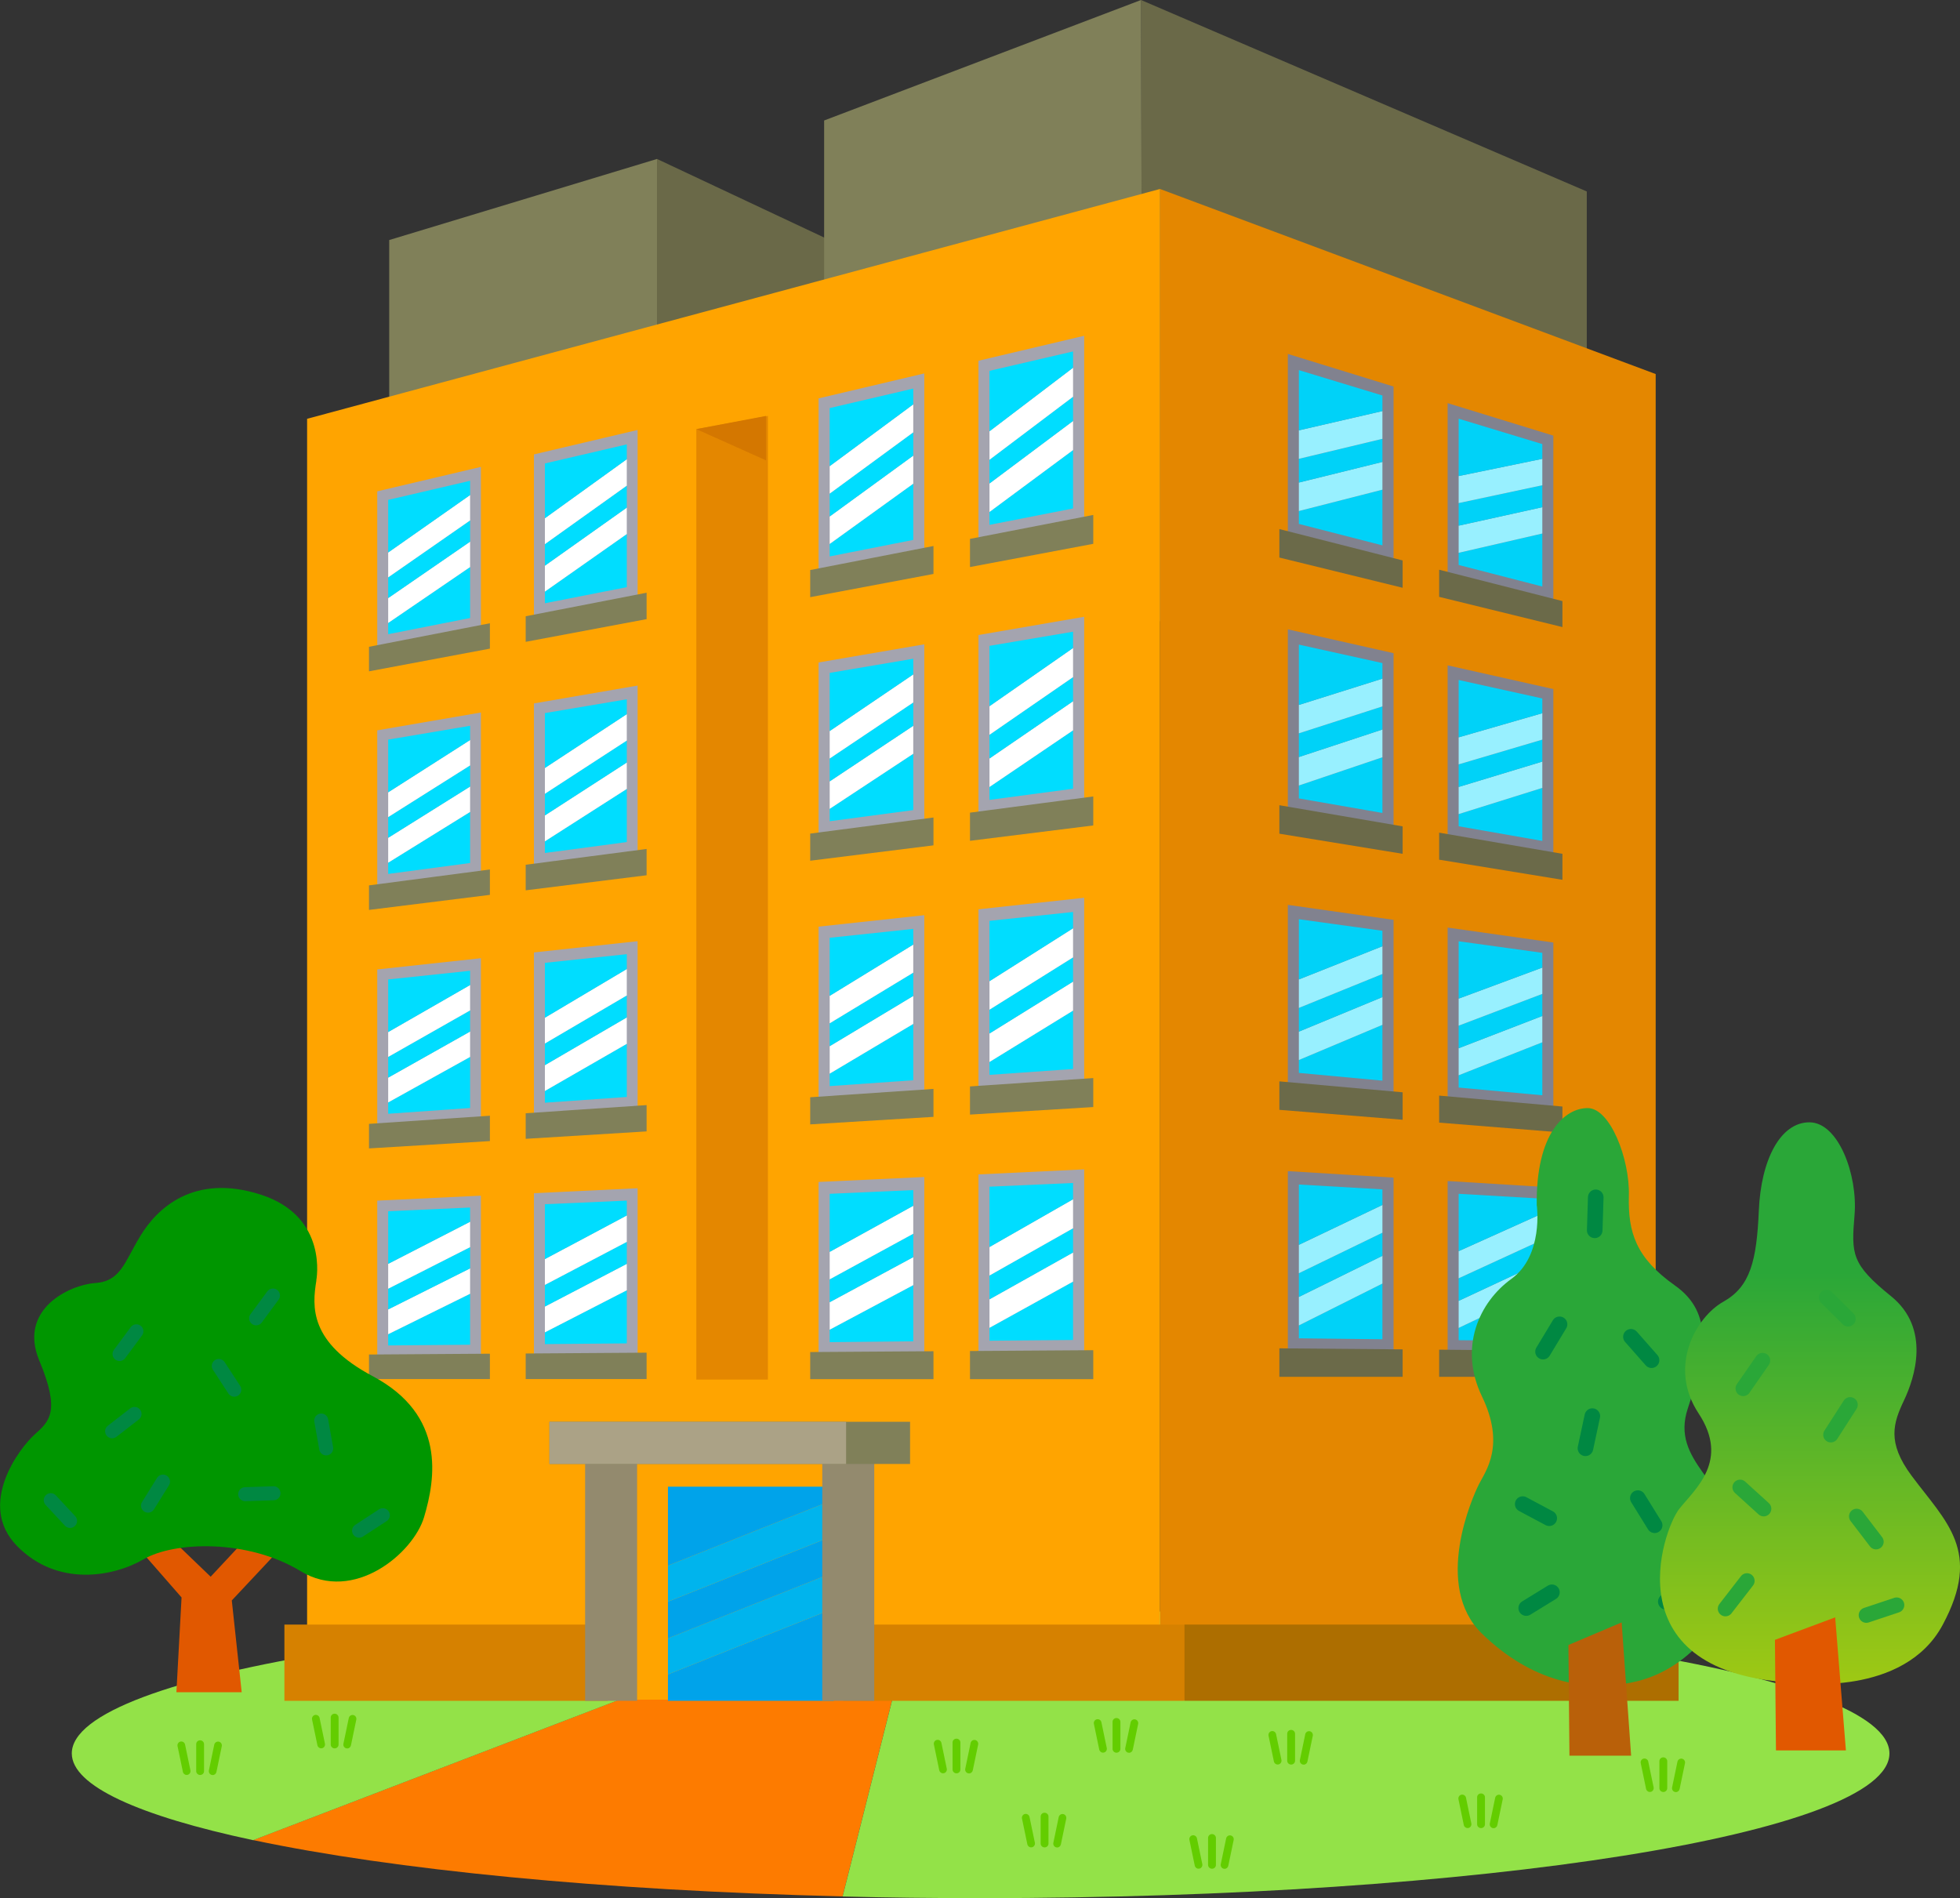 <?xml version="1.0" encoding="UTF-8"?>
<svg id="_レイヤー_2" data-name="レイヤー 2" xmlns="http://www.w3.org/2000/svg" xmlns:xlink="http://www.w3.org/1999/xlink" viewBox="0 0 190 184">
  <rect x="0" y="0" width="190" height="184" fill="#333333" stroke="none"/>
  <defs>
    <style>
      .cls-1 {
        fill: url(#_木のグラデ-1_2);
      }

      .cls-2 {
        fill: #0df;
      }

      .cls-3 {
        fill: #00d2f8;
      }

      .cls-4 {
        fill: #00b4ed;
      }

      .cls-5 {
        fill: #00a3ea;
      }

      .cls-6 {
        fill: #6a6948;
      }

      .cls-7 {
        fill: #ffa400;
      }

      .cls-8 {
        fill: #e48700;
      }

      .cls-9 {
        fill: #fff;
      }

      .cls-10 {
        fill: #fd7b00;
      }

      .cls-11 {
        fill: #6b6a49;
      }

      .cls-12 {
        fill: #81828f;
      }

      .cls-13 {
        fill: #63cd00;
      }

      .cls-14 {
        fill: #98f0ff;
      }

      .cls-15 {
        fill: #938a6e;
      }

      .cls-16 {
        fill: #b96009;
      }

      .cls-17 {
        fill: #a4a4af;
      }

      .cls-18 {
        fill: #aba286;
      }

      .cls-19 {
        fill: #d68100;
      }

      .cls-20 {
        fill: #d47700;
      }

      .cls-21 {
        fill: #ad6e00;
      }

      .cls-22 {
        fill: #e15800;
      }

      .cls-23 {
        fill: #808059;
      }

      .cls-24 {
        fill: #93e248;
      }

      .cls-25 {
        stroke: #2aa738;
        stroke-width: 1.48px;
      }

      .cls-25, .cls-26, .cls-27 {
        fill: none;
        stroke-linecap: round;
        stroke-linejoin: round;
      }

      .cls-28 {
        fill: url(#_木のグラデ-1_2-2);
      }

      .cls-26 {
        stroke-width: 1.36px;
      }

      .cls-26, .cls-27 {
        stroke: #008842;
      }

      .cls-29 {
        fill: url(#_木のグラデ-2);
      }

      .cls-27 {
        stroke-width: 1.51px;
      }
    </style>
    <linearGradient id="_木のグラデ-1_2" data-name="木のグラデ-1 2" x1="-3610.02" y1="39648.41" x2="-3610.02" y2="39158.7" gradientTransform="translate(678.43 -3170.77) rotate(6) scale(.09)" gradientUnits="userSpaceOnUse">
      <stop offset="0" stop-color="#2aa738"/>
      <stop offset="1" stop-color="#009600"/>
    </linearGradient>
    <linearGradient id="_木のグラデ-1_2-2" data-name="木のグラデ-1 2" x1="-7799.62" y1="41980.76" x2="-7799.62" y2="41294.94" gradientTransform="translate(799.75 -3308.16) scale(.08)" xlink:href="#_木のグラデ-1_2"/>
    <linearGradient id="_木のグラデ-2" data-name="木のグラデ-2" x1="166.22" y1="-554.71" x2="166.22" y2="-589.32" gradientTransform="translate(-14.01 795.18) scale(1.14)" gradientUnits="userSpaceOnUse">
      <stop offset="0" stop-color="#9dc814"/>
      <stop offset="1" stop-color="#2aa738"/>
    </linearGradient>
  </defs>
  <g id="content">
    <g>
      <g>
        <g>
          <path class="cls-10" d="m64.54,163.04l-40,15.34c13.54,2.87,33.84,4.89,57.14,5.46l5.25-20.8h-22.39Z"/>
          <path class="cls-24" d="m95.06,155.95c-48.66,0-88.1,6.28-88.1,14.03,0,3.15,6.54,6.06,17.58,8.41l40-15.34h22.39l-5.25,20.8c4.36.11,8.83.16,13.38.16,48.66,0,88.1-6.28,88.1-14.03s-39.44-14.03-88.1-14.03Z"/>
        </g>
        <g>
          <path class="cls-13" d="m101.26,179.09c-.21,0-.38-.17-.38-.37v-2.62c0-.21.17-.37.38-.37s.38.17.38.37v2.62c0,.21-.17.37-.38.37Z"/>
          <path class="cls-13" d="m99.96,179.09c-.17,0-.33-.12-.37-.3l-.52-2.5c-.04-.2.09-.4.29-.44.2-.04.4.09.44.29l.52,2.5c.04.2-.09.4-.29.44-.03,0-.05,0-.08,0Z"/>
          <path class="cls-13" d="m102.48,179.09s-.05,0-.08,0c-.2-.04-.33-.24-.29-.44l.52-2.5c.04-.2.25-.33.44-.29.2.04.33.24.29.44l-.52,2.5c-.04.18-.19.3-.37.3Z"/>
        </g>
        <g>
          <path class="cls-13" d="m92.72,171.91c-.21,0-.38-.17-.38-.37v-2.62c0-.21.17-.37.38-.37s.38.17.38.37v2.62c0,.21-.17.37-.38.37Z"/>
          <path class="cls-13" d="m91.42,171.91c-.17,0-.33-.12-.37-.3l-.52-2.5c-.04-.2.09-.4.29-.44.2-.04.4.09.44.29l.52,2.5c.04.2-.09.4-.29.44-.03,0-.05,0-.08,0Z"/>
          <path class="cls-13" d="m93.94,171.91s-.05,0-.08,0c-.2-.04-.33-.24-.29-.44l.52-2.5c.04-.2.24-.33.44-.29.2.04.33.24.29.44l-.52,2.5c-.04.18-.19.3-.37.3Z"/>
        </g>
        <g>
          <path class="cls-13" d="m108.23,169.91c-.21,0-.38-.17-.38-.37v-2.62c0-.21.17-.37.38-.37s.38.17.38.37v2.62c0,.21-.17.37-.38.37Z"/>
          <path class="cls-13" d="m106.93,169.91c-.17,0-.33-.12-.37-.3l-.52-2.5c-.04-.2.09-.4.29-.44.2-.04.4.09.44.29l.52,2.5c.04.2-.09.4-.29.44-.03,0-.05,0-.08,0Z"/>
          <path class="cls-13" d="m109.45,169.91s-.05,0-.08,0c-.2-.04-.33-.24-.29-.44l.52-2.5c.04-.2.25-.33.44-.29.2.04.33.24.29.44l-.52,2.5c-.04.18-.19.3-.37.3Z"/>
        </g>
        <g>
          <path class="cls-13" d="m32.44,169.49c-.21,0-.38-.17-.38-.37v-2.62c0-.21.17-.37.38-.37s.38.17.38.37v2.62c0,.21-.17.37-.38.37Z"/>
          <path class="cls-13" d="m31.14,169.49c-.17,0-.33-.12-.37-.3l-.52-2.5c-.04-.2.09-.4.29-.44.2-.04.4.09.44.29l.52,2.5c.04.2-.09.4-.29.44-.03,0-.05,0-.08,0Z"/>
          <path class="cls-13" d="m33.66,169.49s-.05,0-.08,0c-.2-.04-.33-.24-.29-.44l.52-2.5c.04-.2.25-.33.44-.29.2.04.33.24.29.44l-.52,2.5c-.04.18-.19.3-.37.3Z"/>
        </g>
        <g>
          <path class="cls-13" d="m19.4,172.07c-.21,0-.38-.17-.38-.37v-2.62c0-.21.17-.37.38-.37s.38.17.38.37v2.62c0,.21-.17.37-.38.37Z"/>
          <path class="cls-13" d="m18.1,172.07c-.17,0-.33-.12-.37-.3l-.52-2.5c-.04-.2.09-.4.29-.44.2-.04.4.09.44.29l.52,2.5c.04.2-.09.4-.29.44-.03,0-.05,0-.08,0Z"/>
          <path class="cls-13" d="m20.62,172.07s-.05,0-.08,0c-.2-.04-.33-.24-.29-.44l.52-2.5c.04-.2.25-.33.44-.29.2.04.33.24.29.44l-.52,2.5c-.04.18-.19.3-.37.3Z"/>
        </g>
        <g>
          <path class="cls-13" d="m117.49,181.16c-.21,0-.38-.17-.38-.37v-2.62c0-.21.17-.37.38-.37s.38.17.38.37v2.62c0,.21-.17.37-.38.37Z"/>
          <path class="cls-13" d="m116.19,181.16c-.17,0-.33-.12-.37-.3l-.52-2.5c-.04-.2.09-.4.29-.44.2-.04.4.09.44.29l.52,2.5c.04.2-.09.4-.29.44-.03,0-.05,0-.08,0Z"/>
          <path class="cls-13" d="m118.71,181.16s-.05,0-.08,0c-.2-.04-.33-.24-.29-.44l.52-2.5c.04-.2.24-.33.44-.29.2.04.33.24.29.44l-.52,2.5c-.04.18-.19.3-.37.3Z"/>
        </g>
        <g>
          <path class="cls-13" d="m143.57,177.22c-.21,0-.38-.17-.38-.37v-2.62c0-.21.17-.37.38-.37s.38.17.38.37v2.62c0,.21-.17.37-.38.37Z"/>
          <path class="cls-13" d="m142.27,177.22c-.17,0-.33-.12-.37-.3l-.52-2.5c-.04-.2.09-.4.29-.44.2-.04.4.09.44.29l.52,2.5c.04.2-.09.4-.29.44-.03,0-.05,0-.08,0Z"/>
          <path class="cls-13" d="m144.79,177.22s-.05,0-.08,0c-.2-.04-.33-.24-.29-.44l.52-2.5c.04-.2.24-.33.44-.29.2.04.33.24.29.44l-.52,2.5c-.04.18-.19.3-.37.3Z"/>
        </g>
        <g>
          <path class="cls-13" d="m161.24,173.72c-.21,0-.38-.17-.38-.37v-2.62c0-.21.17-.37.38-.37s.38.17.38.37v2.62c0,.21-.17.37-.38.37Z"/>
          <path class="cls-13" d="m159.94,173.72c-.17,0-.33-.12-.37-.3l-.52-2.5c-.04-.2.09-.4.29-.44.2-.04.4.09.44.29l.52,2.5c.04.2-.09.4-.29.44-.03,0-.05,0-.08,0Z"/>
          <path class="cls-13" d="m162.46,173.72s-.05,0-.08,0c-.2-.04-.33-.24-.29-.44l.52-2.5c.04-.2.25-.33.44-.29.2.04.33.24.29.44l-.52,2.5c-.04.18-.19.3-.37.3Z"/>
        </g>
        <g>
          <path class="cls-13" d="m125.16,171.06c-.21,0-.38-.17-.38-.37v-2.62c0-.21.17-.37.38-.37s.38.17.38.37v2.62c0,.21-.17.37-.38.37Z"/>
          <path class="cls-13" d="m123.86,171.06c-.17,0-.33-.12-.37-.3l-.52-2.5c-.04-.2.09-.4.29-.44.2-.04.4.09.44.29l.52,2.5c.04.2-.09.4-.29.44-.03,0-.05,0-.08,0Z"/>
          <path class="cls-13" d="m126.38,171.06s-.05,0-.08,0c-.2-.04-.33-.24-.29-.44l.52-2.5c.04-.2.24-.33.44-.29.2.04.33.24.29.44l-.52,2.5c-.04.18-.19.3-.37.3Z"/>
        </g>
      </g>
      <g>
        <polygon class="cls-6" points="87.11 26.42 87.11 77.61 63.69 75.34 63.69 15.41 87.11 26.42"/>
        <polygon class="cls-23" points="37.73 23.27 37.73 74.46 63.69 75.34 63.69 15.41 37.73 23.27"/>
        <polygon class="cls-6" points="153.82 18.56 153.82 67.58 110.77 59.92 110.61 0 153.82 18.56"/>
        <polygon class="cls-23" points="79.89 11.68 79.89 62.87 110.77 59.92 110.61 0 79.89 11.68"/>
        <polygon class="cls-8" points="160.5 36.26 160.5 164.77 112.45 164.77 112.45 18.32 160.5 36.26"/>
        <polygon class="cls-7" points="29.77 40.6 29.77 164.77 112.45 164.77 112.45 18.32 29.77 40.6"/>
        <g>
          <polygon class="cls-17" points="46.62 61.47 46.62 45.26 36.57 47.63 36.57 63.41 46.62 61.47"/>
          <polygon class="cls-23" points="47.49 62.88 47.49 60.42 35.77 62.7 35.77 65.08 47.49 62.88"/>
          <g>
            <polygon class="cls-2" points="37.63 61.48 45.57 59.91 45.57 54.97 37.63 60.39 37.63 61.48"/>
            <polygon class="cls-9" points="37.63 60.39 45.57 54.97 45.57 52.51 37.63 57.98 37.63 60.39"/>
            <polygon class="cls-2" points="37.63 55.97 37.63 57.98 45.57 52.51 45.57 50.45 37.63 55.97"/>
            <polygon class="cls-9" points="45.57 47.99 37.63 53.56 37.63 55.97 45.57 50.45 45.57 47.99"/>
            <polygon class="cls-2" points="45.57 46.61 37.63 48.46 37.63 53.56 45.57 47.99 45.57 46.61"/>
          </g>
        </g>
        <g>
          <polygon class="cls-17" points="61.81 58.55 61.81 41.68 51.76 44.05 51.76 60.49 61.81 58.55"/>
          <polygon class="cls-23" points="62.68 60.02 62.68 57.46 50.96 59.74 50.96 62.22 62.68 60.02"/>
          <g>
            <polygon class="cls-2" points="52.82 58.48 60.76 56.92 60.76 51.77 52.82 57.35 52.82 58.48"/>
            <polygon class="cls-9" points="52.82 57.35 60.76 51.77 60.76 49.21 52.82 54.84 52.82 57.35"/>
            <polygon class="cls-2" points="52.82 52.75 52.82 54.84 60.76 49.21 60.76 47.08 52.82 52.75"/>
            <polygon class="cls-9" points="60.76 44.52 52.82 50.24 52.82 52.75 60.76 47.08 60.76 44.52"/>
            <polygon class="cls-2" points="60.76 43.08 52.82 44.93 52.82 50.24 60.76 44.52 60.76 43.08"/>
          </g>
        </g>
        <g>
          <polygon class="cls-17" points="89.6 54.08 89.6 36.2 79.35 38.62 79.35 56.05 89.6 54.08"/>
          <polygon class="cls-23" points="90.49 55.64 90.49 52.93 78.54 55.26 78.54 57.89 90.49 55.64"/>
          <g>
            <polygon class="cls-2" points="80.43 53.94 88.53 52.34 88.53 46.89 80.43 52.73 80.43 53.94"/>
            <polygon class="cls-9" points="80.43 52.73 88.53 46.89 88.53 44.17 80.43 50.07 80.43 52.73"/>
            <polygon class="cls-2" points="80.43 47.85 80.43 50.07 88.53 44.17 88.53 41.91 80.43 47.85"/>
            <polygon class="cls-9" points="88.53 39.2 80.43 45.19 80.43 47.85 88.53 41.91 88.53 39.2"/>
            <polygon class="cls-2" points="88.53 37.67 80.43 39.56 80.43 45.19 88.53 39.2 88.53 37.67"/>
          </g>
        </g>
        <g>
          <polygon class="cls-17" points="105.1 51.1 105.1 32.55 94.85 34.97 94.85 53.07 105.1 51.1"/>
          <polygon class="cls-23" points="105.98 52.72 105.98 49.92 94.03 52.24 94.03 54.97 105.98 52.72"/>
          <g>
            <polygon class="cls-2" points="95.92 50.88 104.02 49.29 104.02 43.63 95.92 49.63 95.92 50.88"/>
            <polygon class="cls-9" points="95.92 49.63 104.02 43.63 104.02 40.81 95.92 46.87 95.92 49.63"/>
            <polygon class="cls-2" points="95.92 44.57 95.92 46.87 104.02 40.81 104.02 38.46 95.92 44.57"/>
            <polygon class="cls-9" points="104.02 35.65 95.92 41.81 95.92 44.57 104.02 38.46 104.02 35.65"/>
            <polygon class="cls-2" points="104.02 34.07 95.92 35.95 95.92 41.81 104.02 35.65 104.02 34.07"/>
          </g>
        </g>
        <g>
          <polygon class="cls-17" points="46.62 85.29 46.62 69.07 36.57 70.8 36.57 86.58 46.62 85.29"/>
          <polygon class="cls-23" points="47.49 86.75 47.49 84.29 35.77 85.83 35.77 88.21 47.49 86.75"/>
          <g>
            <polygon class="cls-2" points="37.63 84.72 45.57 83.66 45.57 78.71 37.63 83.63 37.63 84.72"/>
            <polygon class="cls-9" points="37.63 83.63 45.57 78.71 45.57 76.25 37.63 81.22 37.63 83.63"/>
            <polygon class="cls-2" points="37.63 79.21 37.63 81.22 45.57 76.25 45.57 74.2 37.63 79.21"/>
            <polygon class="cls-9" points="45.57 71.74 37.63 76.81 37.63 79.21 45.57 74.2 45.57 71.74"/>
            <polygon class="cls-2" points="45.57 70.36 37.63 71.7 37.63 76.81 45.57 71.74 45.57 70.36"/>
          </g>
        </g>
        <g>
          <polygon class="cls-17" points="61.81 83.33 61.81 66.46 51.76 68.19 51.76 84.63 61.81 83.33"/>
          <polygon class="cls-23" points="62.68 84.85 62.68 82.3 50.96 83.83 50.96 86.31 62.68 84.85"/>
          <g>
            <polygon class="cls-2" points="52.82 82.69 60.76 81.63 60.76 76.48 52.82 81.56 52.82 82.69"/>
            <polygon class="cls-9" points="52.82 81.56 60.76 76.48 60.76 73.92 52.82 79.05 52.82 81.56"/>
            <polygon class="cls-2" points="52.82 76.95 52.82 79.05 60.76 73.92 60.76 71.79 52.82 76.95"/>
            <polygon class="cls-9" points="60.76 69.23 52.82 74.45 52.82 76.95 60.76 71.79 60.76 69.23"/>
            <polygon class="cls-2" points="60.76 67.79 52.82 69.13 52.82 74.45 60.76 69.23 60.76 67.79"/>
          </g>
        </g>
        <g>
          <polygon class="cls-17" points="89.6 80.34 89.6 62.46 79.35 64.22 79.35 81.66 89.6 80.34"/>
          <polygon class="cls-23" points="90.49 81.95 90.49 79.25 78.54 80.81 78.54 83.44 90.49 81.95"/>
          <g>
            <polygon class="cls-2" points="80.43 79.61 88.53 78.53 88.53 73.07 80.43 78.41 80.43 79.61"/>
            <polygon class="cls-9" points="80.43 78.41 88.53 73.07 88.53 70.36 80.43 75.75 80.43 78.41"/>
            <polygon class="cls-2" points="80.43 73.53 80.43 75.75 88.53 70.36 88.53 68.1 80.43 73.53"/>
            <polygon class="cls-9" points="88.53 65.38 80.43 70.87 80.43 73.53 88.53 68.1 88.53 65.38"/>
            <polygon class="cls-2" points="88.53 63.86 80.43 65.23 80.43 70.87 88.53 65.38 88.53 63.86"/>
          </g>
        </g>
        <g>
          <polygon class="cls-17" points="105.1 78.34 105.1 59.79 94.85 61.56 94.85 79.66 105.1 78.34"/>
          <polygon class="cls-23" points="105.98 80.02 105.98 77.21 94.03 78.78 94.03 81.51 105.98 80.02"/>
          <g>
            <polygon class="cls-2" points="95.92 77.54 104.02 76.46 104.02 70.8 95.92 76.29 95.92 77.54"/>
            <polygon class="cls-9" points="95.92 76.29 104.02 70.8 104.02 67.98 95.92 73.53 95.92 76.29"/>
            <polygon class="cls-2" points="95.92 71.23 95.92 73.53 104.02 67.98 104.02 65.64 95.92 71.23"/>
            <polygon class="cls-9" points="104.02 62.82 95.92 68.46 95.92 71.23 104.02 65.64 104.02 62.82"/>
            <polygon class="cls-2" points="104.02 61.24 95.92 62.61 95.92 68.46 104.02 62.82 104.02 61.24"/>
          </g>
        </g>
        <g>
          <polygon class="cls-17" points="46.62 109.1 46.62 92.89 36.57 93.98 36.57 109.76 46.62 109.1"/>
          <polygon class="cls-23" points="47.49 110.62 47.49 108.16 35.77 108.95 35.77 111.33 47.49 110.62"/>
          <g>
            <polygon class="cls-2" points="37.63 107.97 45.57 107.41 45.57 102.46 37.63 106.87 37.63 107.97"/>
            <polygon class="cls-9" points="37.63 106.87 45.57 102.46 45.57 100 37.63 104.47 37.63 106.87"/>
            <polygon class="cls-2" points="37.63 102.46 37.63 104.47 45.57 100 45.57 97.95 37.63 102.46"/>
            <polygon class="cls-9" points="45.57 95.49 37.63 100.05 37.63 102.46 45.57 97.95 45.57 95.49"/>
            <polygon class="cls-2" points="45.57 94.11 37.63 94.95 37.63 100.05 45.57 95.49 45.57 94.11"/>
          </g>
        </g>
        <g>
          <polygon class="cls-17" points="61.81 108.11 61.81 91.24 51.76 92.33 51.76 108.77 61.81 108.11"/>
          <polygon class="cls-23" points="62.68 109.68 62.68 107.13 50.96 107.92 50.96 110.4 62.68 109.68"/>
          <g>
            <polygon class="cls-2" points="52.82 106.9 60.76 106.34 60.76 101.19 52.82 105.76 52.82 106.9"/>
            <polygon class="cls-9" points="52.82 105.76 60.76 101.19 60.76 98.63 52.82 103.26 52.82 105.76"/>
            <polygon class="cls-2" points="52.82 101.16 52.82 103.26 60.76 98.63 60.76 96.5 52.82 101.16"/>
            <polygon class="cls-9" points="60.76 93.94 52.82 98.66 52.82 101.16 60.76 96.5 60.76 93.94"/>
            <polygon class="cls-2" points="60.76 92.5 52.82 93.34 52.82 98.66 60.76 93.94 60.76 92.5"/>
          </g>
        </g>
        <g>
          <polygon class="cls-17" points="89.6 106.59 89.6 88.72 79.35 89.83 79.35 107.27 89.6 106.59"/>
          <polygon class="cls-23" points="90.49 108.27 90.49 105.56 78.54 106.37 78.54 109 90.49 108.27"/>
          <g>
            <polygon class="cls-2" points="80.43 105.29 88.53 104.72 88.53 99.26 80.43 104.08 80.43 105.29"/>
            <polygon class="cls-9" points="80.43 104.08 88.53 99.26 88.53 96.55 80.43 101.42 80.43 104.08"/>
            <polygon class="cls-2" points="80.43 99.2 80.43 101.42 88.53 96.55 88.53 94.29 80.43 99.2"/>
            <polygon class="cls-9" points="88.53 91.57 80.43 96.54 80.43 99.2 88.53 94.29 88.53 91.57"/>
            <polygon class="cls-2" points="88.53 90.05 80.43 90.91 80.43 96.54 88.53 91.57 88.53 90.05"/>
          </g>
        </g>
        <g>
          <polygon class="cls-17" points="105.1 105.58 105.1 87.03 94.85 88.15 94.85 106.25 105.1 105.58"/>
          <polygon class="cls-23" points="105.98 107.32 105.98 104.51 94.03 105.32 94.03 108.05 105.98 107.32"/>
          <g>
            <polygon class="cls-2" points="95.92 104.2 104.02 103.63 104.02 97.97 95.92 102.95 95.92 104.2"/>
            <polygon class="cls-9" points="95.92 102.95 104.02 97.97 104.02 95.16 95.92 100.19 95.92 102.95"/>
            <polygon class="cls-2" points="95.92 97.88 95.92 100.19 104.02 95.16 104.02 92.81 95.92 97.88"/>
            <polygon class="cls-9" points="104.02 89.99 95.92 95.12 95.92 97.88 104.02 92.81 104.02 89.99"/>
            <polygon class="cls-2" points="104.02 88.41 95.92 89.27 95.92 95.12 104.02 89.99 104.02 88.41"/>
          </g>
        </g>
        <g>
          <polygon class="cls-17" points="46.62 132.12 46.62 115.91 36.57 116.39 36.57 132.17 46.62 132.12"/>
          <polygon class="cls-23" points="47.49 133.69 47.49 131.23 35.77 131.31 35.77 133.69 47.49 133.69"/>
          <g>
            <polygon class="cls-2" points="37.63 130.43 45.57 130.36 45.57 125.42 37.63 129.34 37.63 130.43"/>
            <polygon class="cls-9" points="37.63 129.34 45.57 125.42 45.57 122.96 37.63 126.94 37.63 129.34"/>
            <polygon class="cls-2" points="37.63 124.93 37.63 126.94 45.57 122.96 45.57 120.9 37.63 124.93"/>
            <polygon class="cls-9" points="45.57 118.44 37.63 122.52 37.63 124.93 45.57 120.9 45.57 118.44"/>
            <polygon class="cls-2" points="45.57 117.06 37.63 117.42 37.63 122.52 45.57 118.44 45.57 117.06"/>
          </g>
        </g>
        <g>
          <polygon class="cls-17" points="61.81 132.06 61.81 115.19 51.76 115.67 51.76 132.1 61.81 132.06"/>
          <polygon class="cls-23" points="62.68 133.69 62.68 131.13 50.96 131.21 50.96 133.69 62.68 133.69"/>
          <g>
            <polygon class="cls-2" points="52.82 130.3 60.76 130.23 60.76 125.08 52.82 129.16 52.82 130.3"/>
            <polygon class="cls-9" points="52.82 129.16 60.76 125.08 60.76 122.52 52.82 126.66 52.82 129.16"/>
            <polygon class="cls-2" points="52.82 124.56 52.82 126.66 60.76 122.52 60.76 120.39 52.82 124.56"/>
            <polygon class="cls-9" points="60.76 117.83 52.82 122.06 52.82 124.56 60.76 120.39 60.76 117.83"/>
            <polygon class="cls-2" points="60.76 116.39 52.82 116.74 52.82 122.06 60.76 117.83 60.76 116.39"/>
          </g>
        </g>
        <g>
          <polygon class="cls-17" points="89.6 131.98 89.6 114.1 79.35 114.58 79.35 132.02 89.6 131.98"/>
          <polygon class="cls-23" points="90.49 133.7 90.49 130.99 78.54 131.07 78.54 133.7 90.49 133.7"/>
          <g>
            <polygon class="cls-2" points="80.43 130.11 88.53 130.03 88.53 124.58 80.43 128.9 80.43 130.11"/>
            <polygon class="cls-9" points="80.43 128.9 88.53 124.58 88.53 121.87 80.43 126.24 80.43 128.9"/>
            <polygon class="cls-2" points="80.43 124.02 80.43 126.24 88.53 121.87 88.53 119.6 80.43 124.02"/>
            <polygon class="cls-9" points="88.53 116.89 80.43 121.36 80.43 124.02 88.53 119.6 88.53 116.89"/>
            <polygon class="cls-2" points="88.53 115.37 80.43 115.73 80.43 121.36 88.53 116.89 88.53 115.37"/>
          </g>
        </g>
        <g>
          <polygon class="cls-17" points="105.1 131.91 105.1 113.36 94.85 113.85 94.85 131.95 105.1 131.91"/>
          <polygon class="cls-23" points="105.98 133.7 105.98 130.89 94.03 130.97 94.03 133.7 105.98 133.7"/>
          <g>
            <polygon class="cls-2" points="95.92 129.97 104.02 129.9 104.02 124.24 95.92 128.72 95.92 129.97"/>
            <polygon class="cls-9" points="95.92 128.72 104.02 124.24 104.02 121.42 95.92 125.96 95.92 128.72"/>
            <polygon class="cls-2" points="95.92 123.65 95.92 125.96 104.02 121.42 104.02 119.07 95.92 123.65"/>
            <polygon class="cls-9" points="104.02 116.26 95.92 120.89 95.92 123.65 104.02 119.07 104.02 116.26"/>
            <polygon class="cls-2" points="104.02 114.68 95.92 115.04 95.92 120.89 104.02 116.26 104.02 114.68"/>
          </g>
        </g>
        <g>
          <polygon class="cls-12" points="135.09 55.07 135.09 37.47 124.84 34.31 124.84 52.49 135.09 55.07"/>
          <polygon class="cls-11" points="135.97 56.98 135.97 54.33 124.02 51.29 124.02 54.05 135.97 56.98"/>
          <g>
            <polygon class="cls-3" points="125.91 50.79 134.01 52.87 134.01 47.47 125.91 49.54 125.91 50.79"/>
            <polygon class="cls-14" points="125.91 49.54 134.01 47.47 134.01 44.78 125.91 46.78 125.91 49.54"/>
            <polygon class="cls-3" points="125.91 44.48 125.91 46.78 134.01 44.78 134.01 42.54 125.91 44.48"/>
            <polygon class="cls-14" points="134.01 39.85 125.91 41.72 125.91 44.48 134.01 42.54 134.01 39.85"/>
            <polygon class="cls-3" points="134.01 38.34 125.91 35.88 125.91 41.72 134.01 39.85 134.01 38.34"/>
          </g>
        </g>
        <g>
          <polygon class="cls-12" points="150.58 58.96 150.58 42.23 140.33 39.08 140.33 56.39 150.58 58.96"/>
          <polygon class="cls-11" points="151.46 60.79 151.46 58.27 139.51 55.23 139.51 57.86 151.46 60.79"/>
          <g>
            <polygon class="cls-3" points="141.4 54.77 149.51 56.86 149.51 51.72 141.4 53.59 141.4 54.77"/>
            <polygon class="cls-14" points="141.4 53.59 149.51 51.72 149.51 49.17 141.4 50.96 141.4 53.59"/>
            <polygon class="cls-3" points="141.4 48.77 141.4 50.96 149.51 49.17 149.51 47.04 141.4 48.77"/>
            <polygon class="cls-14" points="149.51 44.48 141.4 46.15 141.4 48.77 149.51 47.04 149.51 44.48"/>
            <polygon class="cls-3" points="149.51 43.05 141.4 40.59 141.4 46.15 149.51 44.48 149.51 43.05"/>
          </g>
        </g>
        <g>
          <polygon class="cls-12" points="135.09 80.92 135.09 63.32 124.84 61.01 124.84 79.2 135.09 80.92"/>
          <polygon class="cls-11" points="135.97 82.77 135.97 80.11 124.02 78.06 124.02 80.82 135.97 82.77"/>
          <g>
            <polygon class="cls-3" points="125.91 77.4 134.01 78.81 134.01 73.41 125.91 76.15 125.91 77.4"/>
            <polygon class="cls-14" points="125.91 76.15 134.01 73.41 134.01 70.72 125.91 73.39 125.91 76.15"/>
            <polygon class="cls-3" points="125.91 71.09 125.91 73.39 134.01 70.72 134.01 68.48 125.91 71.09"/>
            <polygon class="cls-14" points="134.01 65.79 125.91 68.34 125.91 71.09 134.01 68.48 134.01 65.79"/>
            <polygon class="cls-3" points="134.01 64.28 125.91 62.49 125.91 68.34 134.01 65.79 134.01 64.28"/>
          </g>
        </g>
        <g>
          <polygon class="cls-12" points="150.58 83.53 150.58 66.8 140.33 64.5 140.33 81.81 150.58 83.53"/>
          <polygon class="cls-11" points="151.46 85.29 151.46 82.77 139.51 80.72 139.51 83.34 151.46 85.29"/>
          <g>
            <polygon class="cls-3" points="141.4 80.1 149.51 81.52 149.51 76.38 141.4 78.92 141.4 80.1"/>
            <polygon class="cls-14" points="141.4 78.92 149.51 76.38 149.51 73.83 141.4 76.29 141.4 78.92"/>
            <polygon class="cls-3" points="141.4 74.1 141.4 76.29 149.51 73.83 149.51 71.7 141.4 74.1"/>
            <polygon class="cls-14" points="149.51 69.14 141.4 71.48 141.4 74.1 149.51 71.7 149.51 69.14"/>
            <polygon class="cls-3" points="149.51 67.71 141.4 65.92 141.4 71.48 149.51 69.14 149.51 67.71"/>
          </g>
        </g>
        <g>
          <polygon class="cls-12" points="135.09 106.78 135.09 89.17 124.84 87.72 124.84 105.9 135.09 106.78"/>
          <polygon class="cls-11" points="135.97 108.55 135.97 105.89 124.02 104.83 124.02 107.59 135.97 108.55"/>
          <g>
            <polygon class="cls-3" points="125.91 104.01 134.01 104.76 134.01 99.35 125.91 102.76 125.91 104.01"/>
            <polygon class="cls-14" points="125.91 102.76 134.01 99.35 134.01 96.66 125.91 100.01 125.91 102.76"/>
            <polygon class="cls-3" points="125.91 97.71 125.91 100.01 134.01 96.66 134.01 94.42 125.91 97.71"/>
            <polygon class="cls-14" points="134.01 91.73 125.91 94.95 125.91 97.71 134.01 94.42 134.01 91.73"/>
            <polygon class="cls-3" points="134.01 90.23 125.91 89.11 125.91 94.95 134.01 91.73 134.01 90.23"/>
          </g>
        </g>
        <g>
          <polygon class="cls-12" points="150.58 108.1 150.58 91.37 140.33 89.92 140.33 107.22 150.58 108.1"/>
          <polygon class="cls-11" points="151.46 109.79 151.46 107.27 139.51 106.21 139.51 108.83 151.46 109.79"/>
          <g>
            <polygon class="cls-3" points="141.4 105.43 149.51 106.18 149.51 101.04 141.4 104.24 141.4 105.43"/>
            <polygon class="cls-14" points="141.4 104.24 149.51 101.04 149.51 98.49 141.4 101.62 141.4 104.24"/>
            <polygon class="cls-3" points="141.4 99.43 141.4 101.62 149.51 98.49 149.51 96.35 141.4 99.43"/>
            <polygon class="cls-14" points="149.51 93.8 141.4 96.81 141.4 99.43 149.51 96.35 149.51 93.8"/>
            <polygon class="cls-3" points="149.51 92.37 141.4 91.25 141.4 96.81 149.51 93.8 149.51 92.37"/>
          </g>
        </g>
        <g>
          <polygon class="cls-12" points="135.09 131.77 135.09 114.16 124.84 113.53 124.84 131.71 135.09 131.77"/>
          <polygon class="cls-11" points="135.97 133.47 135.97 130.81 124.02 130.71 124.02 133.47 135.97 133.47"/>
          <g>
            <polygon class="cls-3" points="125.91 129.74 134.01 129.83 134.01 124.43 125.91 128.49 125.91 129.74"/>
            <polygon class="cls-14" points="125.91 128.49 134.01 124.43 134.01 121.74 125.91 125.73 125.91 128.49"/>
            <polygon class="cls-3" points="125.91 123.43 125.91 125.73 134.01 121.74 134.01 119.5 125.91 123.43"/>
            <polygon class="cls-14" points="134.01 116.81 125.91 120.68 125.91 123.43 134.01 119.5 134.01 116.81"/>
            <polygon class="cls-3" points="134.01 115.3 125.91 114.83 125.91 120.68 134.01 116.81 134.01 115.3"/>
          </g>
        </g>
        <g>
          <polygon class="cls-12" points="150.58 131.85 150.58 115.12 140.33 114.49 140.33 131.8 150.58 131.85"/>
          <polygon class="cls-11" points="151.46 133.47 151.46 130.95 139.51 130.84 139.51 133.47 151.46 133.47"/>
          <g>
            <polygon class="cls-3" points="141.4 129.92 149.51 130.01 149.51 124.88 141.4 128.73 141.4 129.92"/>
            <polygon class="cls-14" points="141.4 128.73 149.51 124.88 149.51 122.32 141.4 126.11 141.4 128.73"/>
            <polygon class="cls-3" points="141.4 123.92 141.4 126.11 149.51 122.32 149.51 120.19 141.4 123.92"/>
            <polygon class="cls-14" points="149.51 117.64 141.4 121.29 141.4 123.92 149.51 120.19 149.51 117.64"/>
            <polygon class="cls-3" points="149.51 116.2 141.4 115.73 141.4 121.29 149.51 117.64 149.51 116.2"/>
          </g>
        </g>
        <rect class="cls-19" x="27.57" y="157.49" width="31.35" height="7.39"/>
        <rect class="cls-19" x="81.76" y="157.49" width="33.06" height="7.39"/>
        <rect class="cls-21" x="114.82" y="157.49" width="47.9" height="7.39"/>
        <g>
          <polygon class="cls-5" points="64.75 164.88 80.82 164.88 80.82 155.93 64.75 162.32 64.75 164.88"/>
          <polygon class="cls-4" points="64.75 162.32 80.82 155.93 80.82 152.43 64.75 158.82 64.75 162.32"/>
          <polygon class="cls-5" points="64.75 155.27 64.75 158.82 80.82 152.43 80.82 148.87 64.75 155.27"/>
          <polygon class="cls-4" points="80.82 145.38 64.75 151.77 64.75 155.27 80.82 148.87 80.82 145.38"/>
          <polygon class="cls-5" points="80.82 144.12 64.75 144.12 64.75 151.77 80.82 145.38 80.82 144.12"/>
        </g>
        <rect class="cls-15" x="56.72" y="140.66" width="5.04" height="24.22"/>
        <rect class="cls-15" x="79.71" y="140.66" width="5.04" height="24.22"/>
        <rect class="cls-23" x="53.26" y="137.83" width="34.96" height="4.09"/>
        <rect class="cls-18" x="53.26" y="137.83" width="28.76" height="4.09"/>
        <polygon class="cls-8" points="74.44 40.32 74.44 133.74 67.5 133.74 67.5 41.6 74.44 40.32"/>
        <polygon class="cls-20" points="67.5 41.6 74.26 44.63 74.26 40.32 67.5 41.6"/>
      </g>
      <g>
        <g>
          <polygon class="cls-22" points="11.16 147.49 17.6 154.86 17.1 164.05 23.43 164.05 22.47 155.15 28.22 149.02 25.6 147.3 20.42 152.85 13.65 146.34 11.16 147.49"/>
          <path class="cls-1" d="m30.66,124.13s1.22-6.17-5.35-8.31c-6.57-2.13-10.12,1.39-11.69,3.97-1.57,2.58-1.91,4.42-4.39,4.59-2.48.17-7.5,2.54-5.42,7.52,2.08,4.98.97,5.88-.46,7.17-1.44,1.29-5.63,6.77-1.71,10.79,3.92,4.02,9.37,3,12.3,1.29,2.93-1.71,10.04-1.98,15.2,1.16,5.16,3.14,10.93-1.74,11.97-5.24,1.11-3.73,2.14-9.88-4.98-13.66-6.15-3.27-5.88-6.73-5.46-9.28Z"/>
        </g>
        <line class="cls-26" x1="4.92" y1="145.43" x2="6.79" y2="147.44"/>
        <line class="cls-26" x1="15.8" y1="143.63" x2="14.35" y2="145.96"/>
        <line class="cls-26" x1="23.77" y1="144.85" x2="26.51" y2="144.76"/>
        <line class="cls-26" x1="34.81" y1="148.39" x2="37.11" y2="146.89"/>
        <line class="cls-26" x1="31.14" y1="137.71" x2="31.62" y2="140.41"/>
        <line class="cls-26" x1="13.04" y1="137.07" x2="10.87" y2="138.75"/>
        <line class="cls-26" x1="21.21" y1="132.42" x2="22.71" y2="134.72"/>
        <line class="cls-26" x1="13.22" y1="129.06" x2="11.59" y2="131.26"/>
        <line class="cls-26" x1="26.46" y1="125.59" x2="24.83" y2="127.8"/>
      </g>
      <g>
        <g>
          <path class="cls-28" d="m148.98,116.88s.66,4.84-2.47,7.1-5.13,6.66-2.85,11.39c2.28,4.73.38,7.2-.28,8.49-.66,1.29-4.47,9.89.28,14.51,4.75,4.62,10.07,5.8,15.01,4.62,4.94-1.18,10.07-6.24,9.41-13.97-.46-5.39-6.18-7.31-4.47-12.47,1.71-5.16,2.57-9.24-1.24-11.93-3.8-2.69-4.56-5.16-4.47-8.71.1-3.55-1.81-8.49-3.99-8.49s-5.04,2.37-4.94,9.46Z"/>
          <polygon class="cls-16" points="157.2 157.28 152.04 159.47 152.14 170.2 158.12 170.2 157.2 157.28"/>
        </g>
        <line class="cls-27" x1="158.1" y1="129.59" x2="160.1" y2="131.86"/>
        <line class="cls-27" x1="154.36" y1="137.28" x2="153.69" y2="140.4"/>
        <line class="cls-27" x1="151.18" y1="128.38" x2="149.58" y2="131.03"/>
        <line class="cls-27" x1="164.13" y1="154.13" x2="161.48" y2="155.27"/>
        <line class="cls-27" x1="158.77" y1="145.23" x2="160.4" y2="147.86"/>
        <line class="cls-27" x1="147.61" y1="145.81" x2="150.18" y2="147.18"/>
        <line class="cls-27" x1="147.95" y1="155.89" x2="150.44" y2="154.36"/>
        <line class="cls-27" x1="154.69" y1="116.07" x2="154.59" y2="119.27"/>
      </g>
      <g>
        <g>
          <path class="cls-29" d="m174.25,163.14s10.31,1.39,14.07-5.62c3.86-7.18.32-9.97-3.02-14.47-2.4-3.23-1.77-5.1-.73-7.29,1.04-2.19,2.61-6.97-1.25-10.1-3.86-3.12-3.86-4.06-3.54-7.91.31-3.85-1.56-8.95-4.38-8.95s-4.69,3.64-4.9,8.54c-.21,4.89-.83,7.39-3.44,8.85-2.61,1.46-5.42,6.25-2.4,10.83,3.02,4.58-.31,7.29-1.88,9.26-1.56,1.98-6.67,16.13,11.47,16.86Z"/>
          <polygon class="cls-22" points="177.9 156.79 172.06 158.97 172.16 169.69 178.94 169.69 177.9 156.79"/>
        </g>
        <line class="cls-25" x1="179.35" y1="136.18" x2="177.48" y2="139.09"/>
        <line class="cls-25" x1="177.06" y1="125.77" x2="179.15" y2="127.85"/>
        <line class="cls-25" x1="176.52" y1="116.22" x2="175.69" y2="118.93"/>
        <line class="cls-25" x1="170.86" y1="131.89" x2="168.98" y2="134.6"/>
        <line class="cls-25" x1="168.68" y1="144.18" x2="170.97" y2="146.26"/>
        <line class="cls-25" x1="180.92" y1="156.58" x2="183.86" y2="155.6"/>
        <line class="cls-25" x1="179.98" y1="147" x2="181.86" y2="149.46"/>
        <line class="cls-25" x1="169.35" y1="153.25" x2="167.26" y2="155.95"/>
      </g>
    </g>
  </g>
</svg>